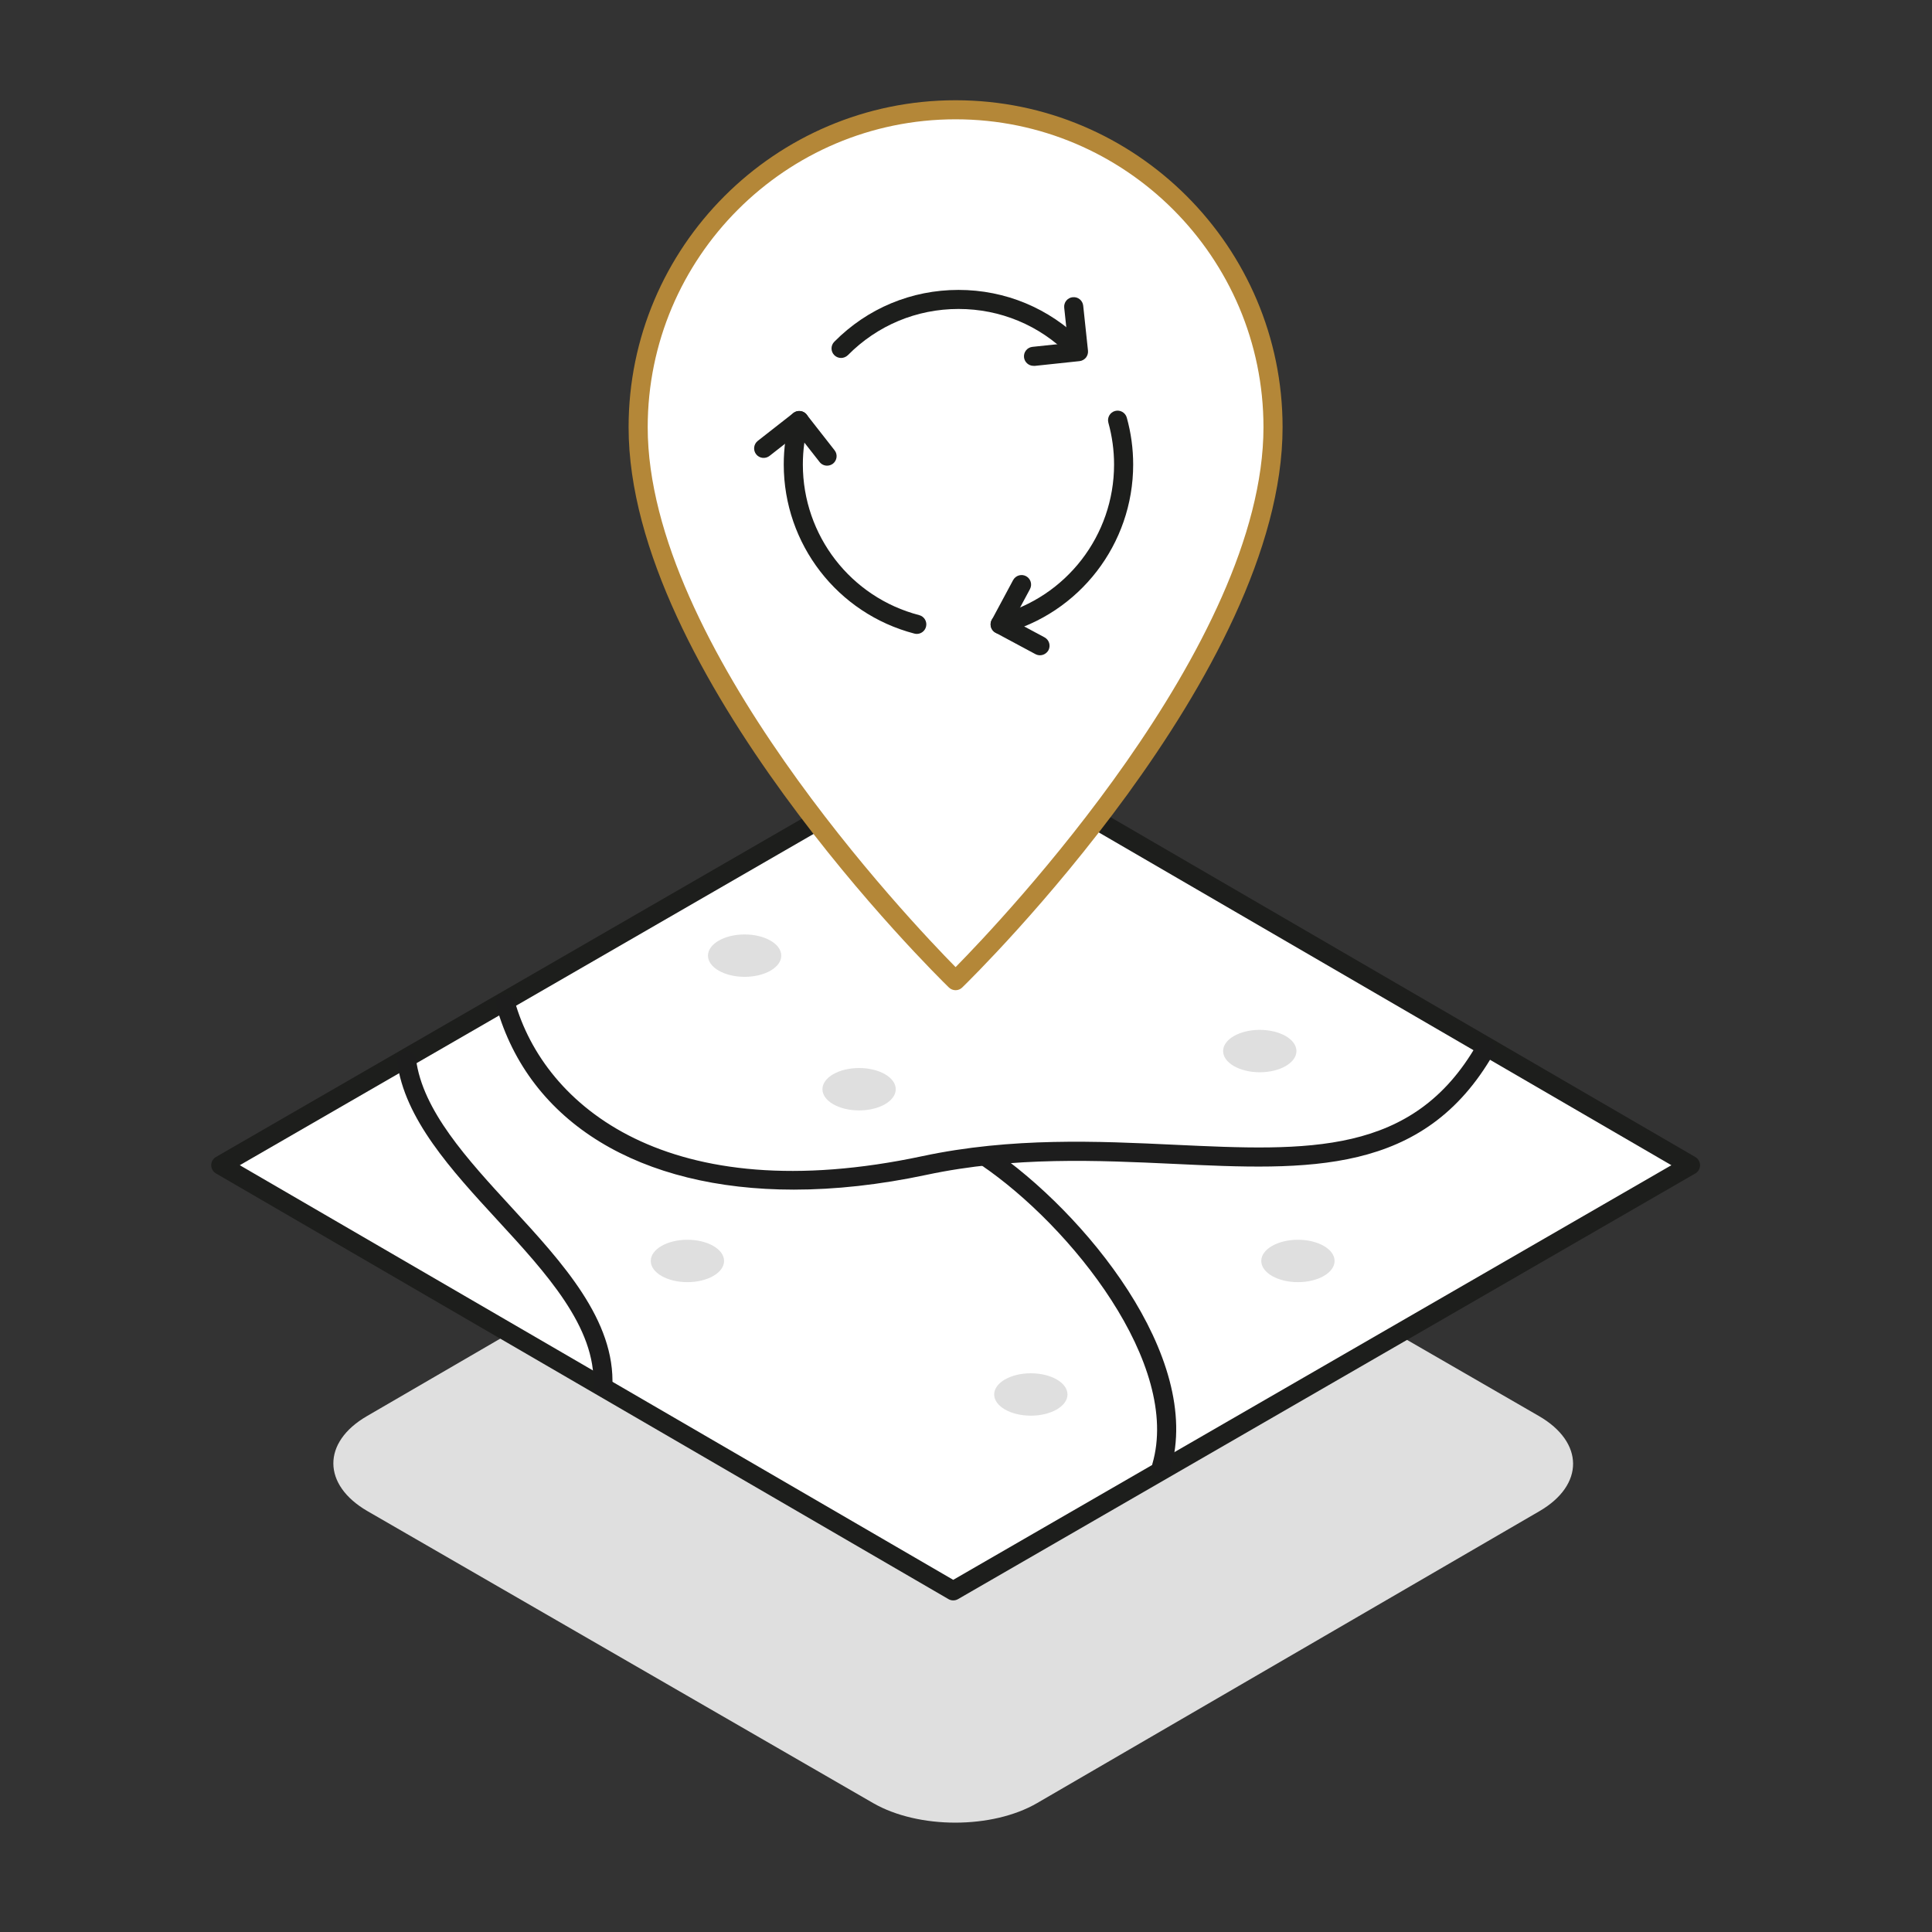 <?xml version="1.0" encoding="utf-8"?>
<!-- Generator: Adobe Illustrator 23.0.3, SVG Export Plug-In . SVG Version: 6.00 Build 0)  -->
<svg version="1.1" id="Calque_1" xmlns="http://www.w3.org/2000/svg" xmlns:xlink="http://www.w3.org/1999/xlink" x="0px" y="0px"
	 viewBox="0 0 360 360" style="enable-background:new 0 0 360 360;" xml:space="preserve">
<rect x="0" y="0" width="360" height="360" fill="#333333" stroke="none"/>
<style type="text/css">
	.st0{fill:#DFDFDF;}
	.st1{fill:#FFFFFF;}
	.st2{fill:#1D1E1C;}
	.st3{fill:#B48738;}
	.st4{fill:#1D1D1D;}
</style>
<g>
	<g>
		<g>
			<path class="st0" d="M286.76,263.86c8.44,4.88,8.49,12.84,0.1,17.72l-93.61,54.4c-8.37,4.86-22.12,4.86-30.57-0.01l-94.2-54.39
				c-8.44-4.88-8.49-12.84-0.12-17.7l93.61-54.4c8.39-4.88,22.14-4.88,30.59,0L286.76,263.86z"/>
		</g>
	</g>
</g>
<g>
	<g>
		<polygon class="st1" points="177.62,296.43 41.13,217.12 178.5,137.81 314.99,217.12 		"/>
		<path class="st2" d="M177.62,298.21c-0.31,0-0.62-0.08-0.89-0.24L40.24,218.65c-0.55-0.32-0.89-0.91-0.88-1.54
			c0-0.63,0.34-1.22,0.89-1.53l137.37-79.31c0.55-0.32,1.23-0.32,1.78,0l136.49,79.32c0.55,0.32,0.89,0.91,0.89,1.54
			c0,0.63-0.34,1.22-0.89,1.53l-137.37,79.31C178.24,298.13,177.93,298.21,177.62,298.21z M44.68,217.12l132.94,77.26l133.82-77.26
			L178.5,139.86L44.68,217.12z"/>
	</g>
</g>
<g>
	<path class="st1" d="M178.06,20.45c-32.67,0-59.15,26.48-59.15,59.15c0,45.5,59.15,103.13,59.15,103.13s59.15-57.63,59.15-103.13
		C237.21,46.93,210.73,20.45,178.06,20.45z"/>
	<path class="st3" d="M178.06,184.51c-0.45,0-0.9-0.17-1.24-0.5c-2.44-2.37-59.69-58.68-59.69-104.4c0-33.6,27.33-60.93,60.93-60.93
		S238.99,46,238.99,79.6c0,45.72-57.25,102.03-59.69,104.4C178.96,184.34,178.51,184.51,178.06,184.51z M178.06,22.23
		c-31.64,0-57.37,25.74-57.37,57.37c0,40.59,48.9,92.01,57.37,100.61c8.47-8.6,57.37-60.02,57.37-100.61
		C235.43,47.97,209.7,22.23,178.06,22.23z"/>
</g>
<g>
	<path class="st4" d="M147.92,221.67c-28.52,0-49.31-12.31-55.44-34.21c-0.27-0.94,0.29-1.93,1.23-2.19
		c0.94-0.25,1.93,0.29,2.19,1.23c5.5,19.64,28.69,39.01,75.98,28.93c16.67-3.55,32.78-2.79,47.01-2.12
		c24.82,1.16,44.43,2.1,56.35-18.77c0.49-0.85,1.58-1.14,2.43-0.66c0.85,0.49,1.15,1.58,0.66,2.43
		c-13.01,22.76-34.6,21.74-59.61,20.56c-14-0.65-29.88-1.41-46.1,2.05C163.91,220.77,155.63,221.67,147.92,221.67z"/>
</g>
<g>
	<path class="st4" d="M216.43,275.07c-0.16,0-0.33-0.02-0.5-0.07c-0.94-0.27-1.48-1.26-1.21-2.2c5.42-18.5-15.06-44.25-31.92-55.72
		c-0.81-0.55-1.02-1.66-0.47-2.47c0.55-0.81,1.66-1.02,2.47-0.47c17.08,11.62,39.49,38.61,33.33,59.65
		C217.9,274.56,217.2,275.07,216.43,275.07z"/>
</g>
<g>
	<ellipse class="st0" cx="241.85" cy="234.96" rx="6.83" ry="3.95"/>
</g>
<g>
	<ellipse class="st0" cx="234.74" cy="195.85" rx="6.83" ry="3.95"/>
</g>
<g>
	<ellipse class="st0" cx="138.75" cy="178.07" rx="6.83" ry="3.95"/>
</g>
<g>
	<ellipse class="st0" cx="160.08" cy="202.96" rx="6.83" ry="3.95"/>
</g>
<g>
	<ellipse class="st0" cx="128.09" cy="234.96" rx="6.83" ry="3.95"/>
</g>
<g>
	<ellipse class="st0" cx="192.08" cy="259.84" rx="6.83" ry="3.95"/>
</g>
<g>
	<path class="st4" d="M112.35,260.11c-0.03,0-0.06,0-0.09,0c-0.98-0.05-1.74-0.88-1.69-1.86c0.53-10.9-8.84-21.08-17.91-30.93
		c-8.52-9.26-17.32-18.83-18.67-29.55c-0.12-0.98,0.57-1.86,1.54-1.99c0.97-0.14,1.86,0.57,1.98,1.54
		c1.2,9.6,9.62,18.74,17.75,27.59c9.56,10.39,19.44,21.13,18.84,33.51C114.08,259.37,113.3,260.11,112.35,260.11z"/>
</g>
<g>
	<g>
		<path class="st2" d="M186.36,118.12c-0.79,0-1.51-0.53-1.72-1.33c-0.25-0.95,0.32-1.92,1.27-2.17
			c12.77-3.32,21.68-14.86,21.68-28.06c0-2.64-0.36-5.26-1.06-7.79c-0.26-0.94,0.29-1.93,1.24-2.19c0.94-0.26,1.93,0.29,2.19,1.24
			c0.79,2.84,1.19,5.78,1.19,8.74c0,14.82-10.01,27.78-24.34,31.51C186.65,118.1,186.51,118.12,186.36,118.12z"/>
	</g>
	<g>
		<path class="st2" d="M156.72,66.7c-0.45,0-0.9-0.17-1.25-0.51c-0.7-0.69-0.7-1.82-0.01-2.51c6.16-6.23,14.38-9.66,23.14-9.66
			c8.72,0,16.91,3.41,23.07,9.59c0.69,0.69,0.69,1.82-0.01,2.51c-0.7,0.69-1.82,0.69-2.51-0.01c-5.48-5.51-12.78-8.54-20.55-8.54
			c-7.8,0-15.12,3.06-20.61,8.61C157.63,66.52,157.18,66.7,156.72,66.7z"/>
	</g>
	<g>
		<path class="st2" d="M192.58,68.17c-0.9,0-1.67-0.68-1.77-1.59c-0.1-0.98,0.6-1.85,1.58-1.95l6.61-0.7l-0.7-6.6
			c-0.1-0.98,0.6-1.85,1.58-1.95c1-0.1,1.85,0.6,1.96,1.58l0.89,8.37c0.05,0.47-0.09,0.94-0.38,1.31c-0.3,0.36-0.73,0.6-1.19,0.65
			l-8.37,0.89C192.7,68.16,192.64,68.17,192.58,68.17z"/>
	</g>
	<g>
		<path class="st2" d="M193.78,122.1c-0.28,0-0.57-0.07-0.84-0.21l-7.42-3.98c-0.42-0.22-0.73-0.6-0.86-1.05
			c-0.14-0.45-0.09-0.94,0.14-1.35l3.98-7.42c0.47-0.86,1.54-1.19,2.41-0.73c0.87,0.47,1.19,1.54,0.73,2.41l-3.14,5.85l5.85,3.14
			c0.87,0.47,1.19,1.54,0.73,2.41C195.02,121.76,194.41,122.1,193.78,122.1z"/>
	</g>
	<g>
		<path class="st2" d="M170.83,118.12c-0.15,0-0.3-0.02-0.45-0.06c-14.33-3.73-24.34-16.68-24.34-31.51c0-2.94,0.39-5.86,1.17-8.67
			c0.26-0.95,1.25-1.48,2.19-1.24c0.95,0.26,1.5,1.24,1.24,2.19c-0.69,2.51-1.04,5.11-1.04,7.73c0,13.21,8.92,24.75,21.68,28.06
			c0.95,0.25,1.52,1.22,1.27,2.17C172.34,117.59,171.62,118.12,170.83,118.12z"/>
	</g>
	<g>
		<path class="st2" d="M154.12,86.77c-0.53,0-1.05-0.23-1.4-0.68l-4.1-5.23l-5.23,4.09c-0.77,0.6-1.89,0.47-2.49-0.3
			c-0.61-0.77-0.47-1.89,0.3-2.5l6.63-5.19c0.37-0.29,0.85-0.43,1.31-0.36c0.47,0.06,0.89,0.3,1.18,0.67l5.19,6.63
			c0.61,0.77,0.47,1.89-0.3,2.5C154.89,86.64,154.5,86.77,154.12,86.77z"/>
	</g>
</g>
</svg>

